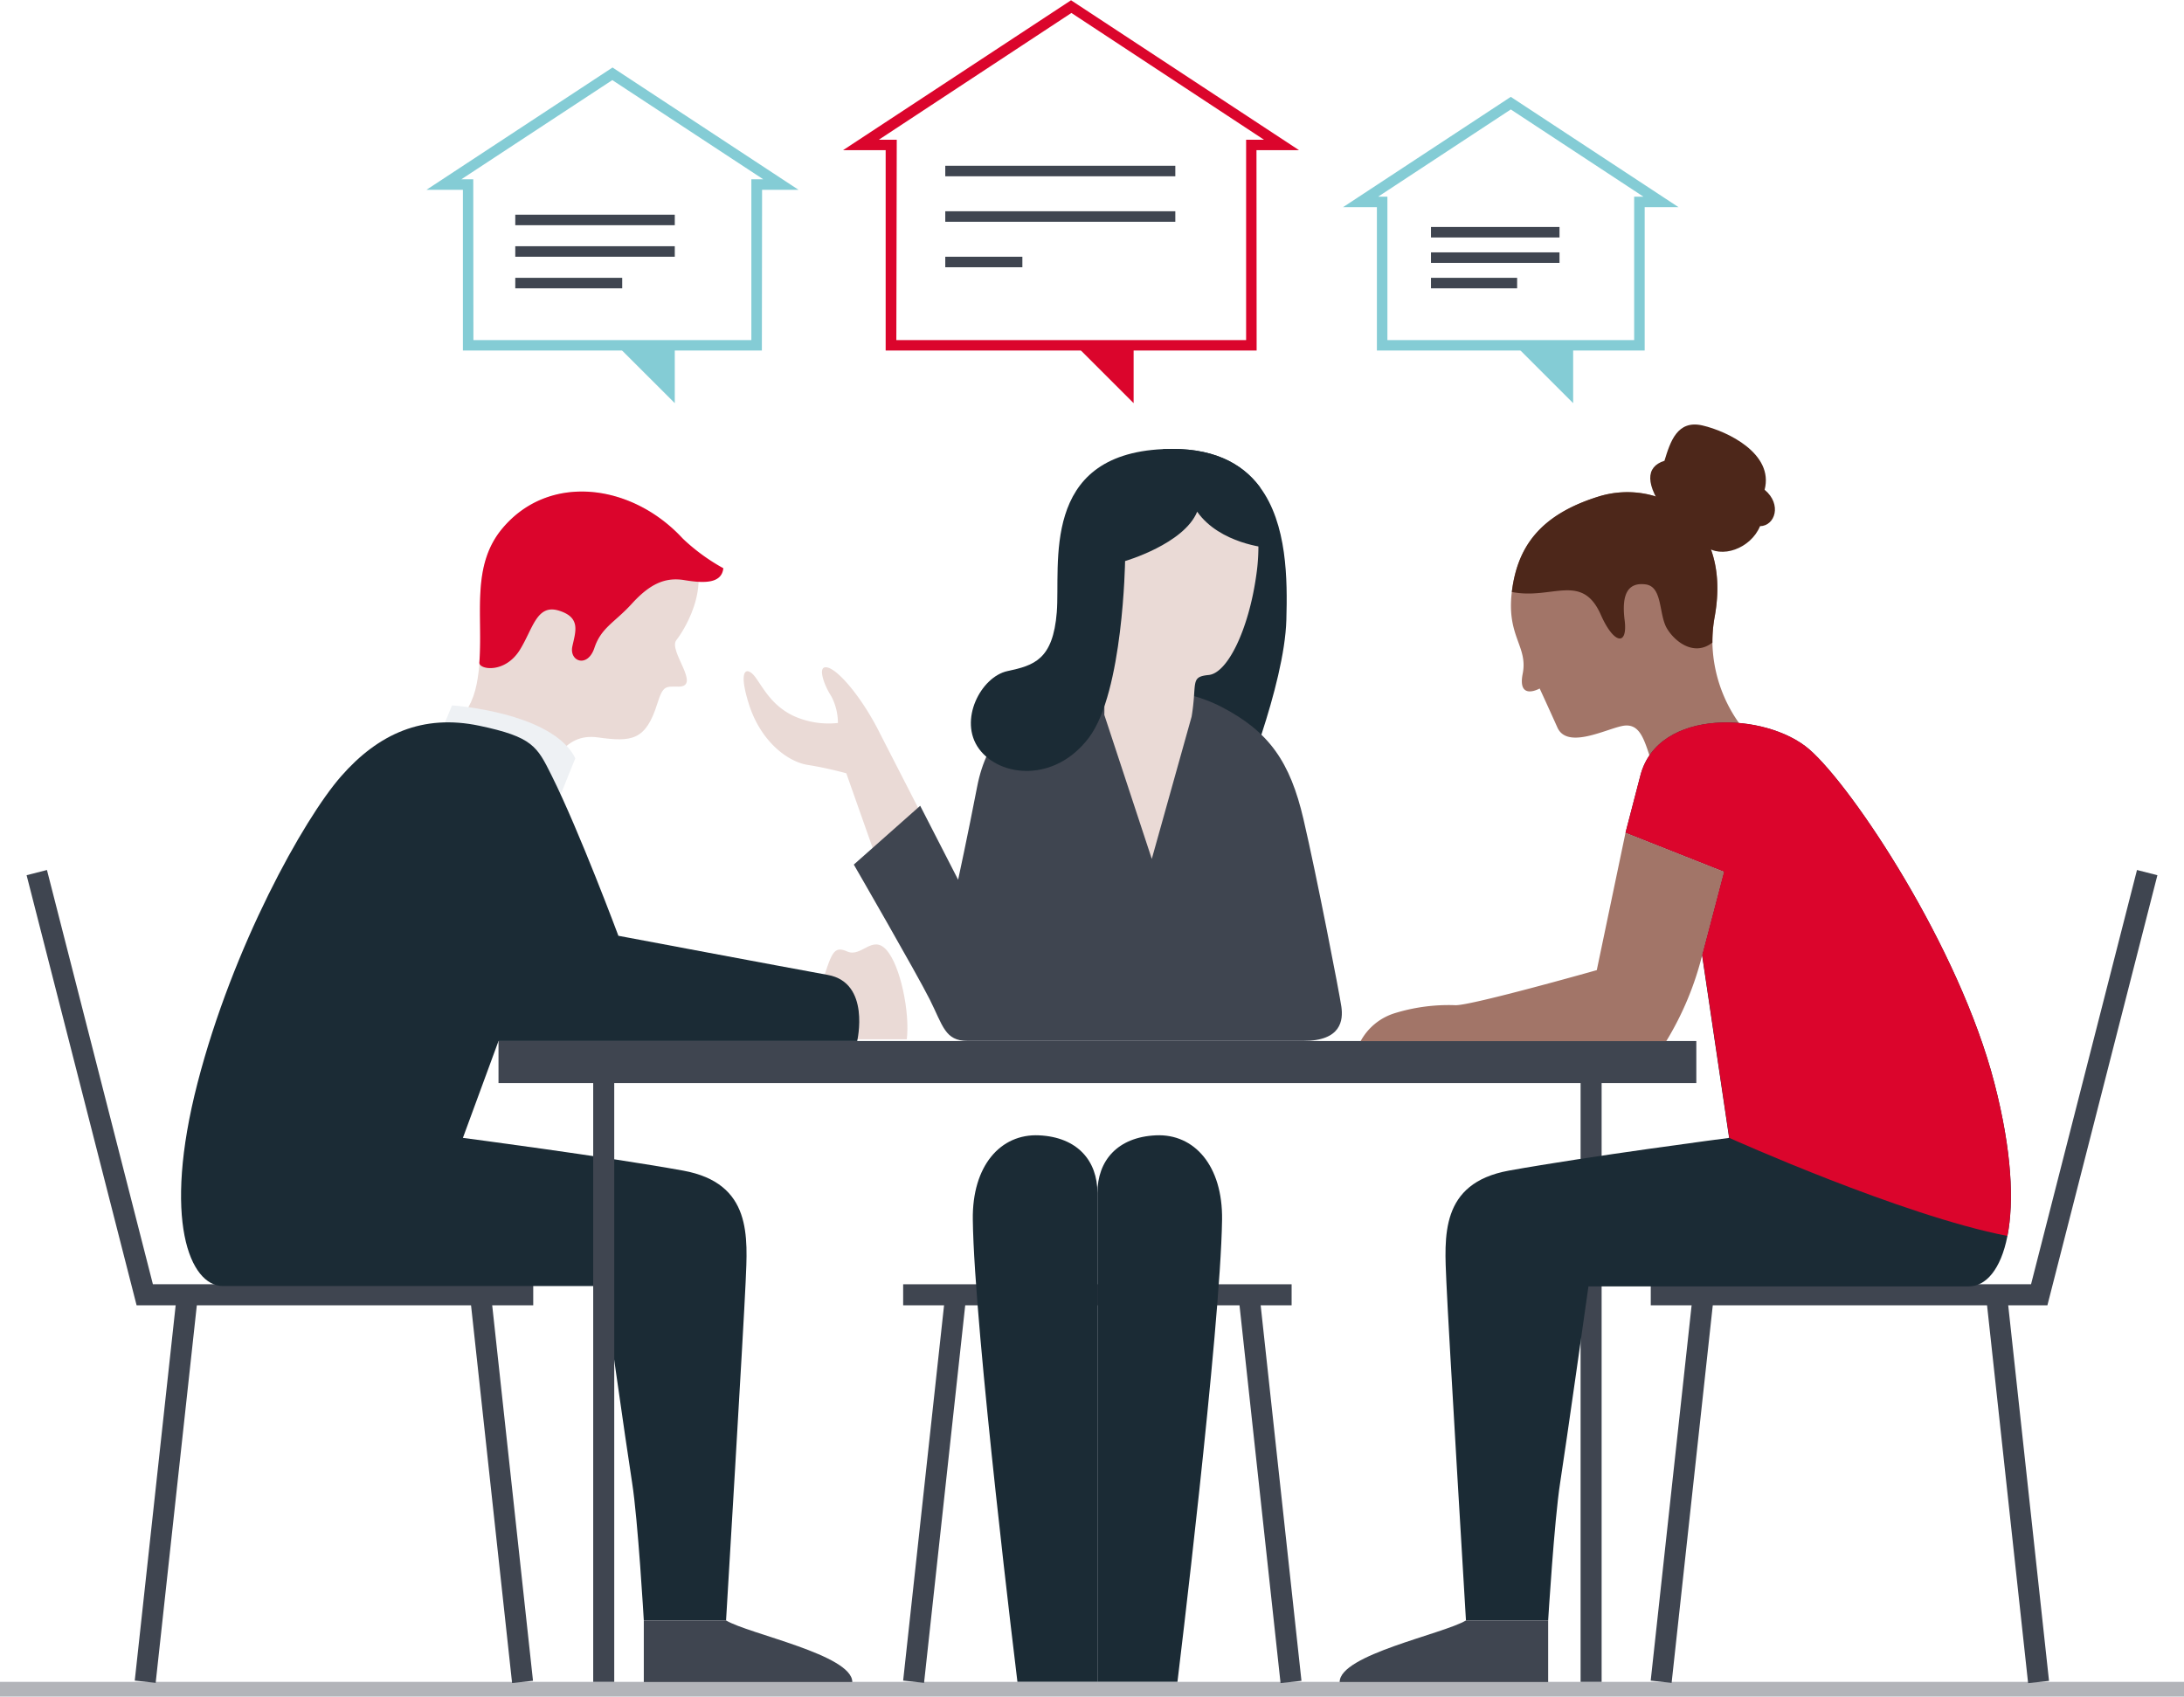 <svg xmlns="http://www.w3.org/2000/svg" viewBox="0 0 419.53 325.98"><defs><style>.cls-1{isolation:isolate;}.cls-2{fill:#1b2b35;}.cls-3{fill:#eadad6;}.cls-4{fill:#a27568;}.cls-5{fill:#4d271a;}.cls-6{fill:#db052c;}.cls-7{fill:#eef1f4;}.cls-10,.cls-8{fill:#3f4550;}.cls-9{fill:#84ccd5;}.cls-10{opacity:0.4;mix-blend-mode:multiply;}</style></defs><g class="cls-1"><g id="ND_Staff" data-name="ND Staff"><path class="cls-2" d="M313.47,280.72l12.39,6.92s8.75-21.14,9.11-33.89c.22-7.7.18-18.45-5.09-25.52-3.47-4.65-9.2-7.72-18.6-7.29" transform="translate(-87.87 -134.65)"/><path class="cls-3" d="M264.63,290.64l-7.73-15.08c-3.23-6.51-7.74-12-10-12.64s-.65,3.55.64,5.48a11.09,11.09,0,0,1,1.29,5.16,16.29,16.29,0,0,1-8.38-1.29c-4.19-1.93-5.8-5.16-7.41-7.41s-3.55-1.94-1.29,5.15,7.41,11,11.28,11.61,7.41,1.61,7.41,1.61l5.8,16.44Z" transform="translate(-87.87 -134.65)"/><path class="cls-4" d="M405.16,281.15c-1.46-4.42-2.25-7.74-5.73-7-3.29.69-10.52,4.46-12.39.29s-3.41-7.5-3.41-7.5-4.3,2.42-3.26-2.85-3.13-7.15-2.09-15.69,5.29-14.79,16.67-18.34,25.74,4.14,22.29,23.13a26.81,26.81,0,0,0-.43,4.93,27.59,27.59,0,0,0,7.16,18Z" transform="translate(-87.87 -134.65)"/><path class="cls-5" d="M416.81,258.11a26.81,26.81,0,0,1,.43-4.93c3.45-19-10.91-26.67-22.29-23.13s-15.62,9.8-16.67,18.34c7.69,1.55,13.47-3.82,17.09,4.37,2.53,5.74,5.21,6.05,4.58,1.05s.63-7.3,4-6.88,2.5,5.83,4.17,8.54S413.46,260.76,416.81,258.11Z" transform="translate(-87.87 -134.65)"/><path class="cls-5" d="M408,233.35c-4.15-5.62-4.07-9-.4-10.17,1.11-3.64,2.45-7.91,7.31-6.78s13.74,5.44,11.93,12.35c3.38,2.82,2,6.94-.88,7-1.79,4.32-7.5,6.35-10.54,3.8S408,233.35,408,233.35Z" transform="translate(-87.87 -134.65)"/><path class="cls-3" d="M174.7,275c2.69-3.34,4.06-5.45,4.75-9,2.08-10.62-2-21.64,5-29.9,8.95-10.58,24.81-8.54,34.57,2,6.76,7.33.41,17.49-1.22,19.53s4.88,8.95.41,8.95c-2.44,0-2.95-.33-4.07,3.25-2.23,7.1-4.89,7.41-11.39,6.51-6.91-1-9,5.81-11,9.47S174.7,275,174.7,275Z" transform="translate(-87.87 -134.65)"/><path class="cls-6" d="M219,238.11c-9.76-10.57-25.62-12.61-34.57-2-6.11,7.21-3.78,16.53-4.48,25.85-.1,1.35,4.93,2.19,7.81-2.49,2.49-4.05,3.22-8.8,7.45-7.5s3.26,3.91,2.61,6.85,2.93,4.23,4.23.32,3.91-4.89,7.17-8.47,6.19-5.21,10.1-4.56,7.17.65,7.5-2.28A38.11,38.11,0,0,1,219,238.11Z" transform="translate(-87.87 -134.65)"/><path class="cls-7" d="M172.39,275.76l2.31-5.58s19.24,1.27,23.69,10.15l-3.68,9.13Z" transform="translate(-87.87 -134.65)"/><path class="cls-3" d="M245.5,324.4c2.11-6.63,2.41-8.14,5.12-6.93s4.82-3.32,7.53-.3,4.52,12.05,3.91,17.17h-9.53Z" transform="translate(-87.87 -134.65)"/><rect class="cls-8" x="182.22" y="383.2" width="4.04" height="74.81" transform="translate(-132.25 -112.27) rotate(-6.2)"/><rect class="cls-8" x="82.42" y="418.59" width="74.81" height="4.04" transform="translate(-399.17 359.49) rotate(-83.78)"/><polygon class="cls-8" points="102.43 250.8 26.24 250.8 5.11 168.16 9.02 167.16 29.37 246.75 102.43 246.75 102.43 250.8"/><rect class="cls-8" x="373.63" y="418.59" width="74.81" height="4.04" transform="translate(-139.52 648.99) rotate(-83.78)"/><rect class="cls-8" x="473.43" y="383.2" width="4.04" height="74.81" transform="translate(-130.54 -80.8) rotate(-6.2)"/><polygon class="cls-8" points="393.29 250.8 317.1 250.8 317.1 246.75 390.15 246.75 410.5 167.16 414.42 168.16 393.29 250.8"/><rect class="cls-8" x="230.02" y="418.59" width="74.81" height="4.04" transform="translate(-267.56 506.22) rotate(-83.78)"/><rect class="cls-8" x="329.83" y="383.2" width="4.04" height="74.81" transform="translate(-131.38 -96.32) rotate(-6.2)"/><rect class="cls-8" x="173.49" y="246.76" width="74.62" height="4.04"/><rect class="cls-8" x="303.62" y="204.06" width="4.04" height="119.09"/><path class="cls-2" d="M183.63,334.67h68.9s2.63-11.2-5.64-12.7-40.23-7.52-40.23-7.52-7.48-20.07-12.84-30.82c-2.78-5.57-3.62-7.38-13.89-9.54-10.82-2.27-19.36,1.5-26.56,9.74s-20.79,32.7-27.56,58.92-1.5,39,4.89,39h73.14s4.32,30.6,5.45,37.75S211.54,446,211.54,446h15.8s3.38-56.31,3.76-65,1.31-19-12-21.43c-15.22-2.75-42.31-6.29-42.31-6.29Z" transform="translate(-87.87 -134.65)"/><path class="cls-8" d="M211.54,446v11.83h40.05c0-5.25-19.89-9.21-24.25-11.83Z" transform="translate(-87.87 -134.65)"/><path class="cls-2" d="M400.12,294.65l2.86-11c3.4-13.08,24.17-12.19,32.45-5s28.79,37.94,35.56,64.16c3.39,13.11,3.76,22.86,2.49,29.33s-4.18,9.67-7.38,9.67H393s-4.32,30.6-5.44,37.75S385.26,446,385.26,446H369.47s-3.39-56.31-3.76-65-1.31-19,12-21.43c15.22-2.75,42.31-6.29,42.31-6.29l-5.2-35.15,4.2-16Z" transform="translate(-87.87 -134.65)"/><path class="cls-8" d="M385.26,446v11.83H345.21c0-5.25,19.89-9.21,24.26-11.83Z" transform="translate(-87.87 -134.65)"/><rect class="cls-8" x="113.95" y="204.06" width="4.04" height="119.09"/><rect class="cls-8" x="95.76" y="200.02" width="230.09" height="8.08"/><path class="cls-4" d="M400.12,294.65l18.93,7.5-4.2,16a59.24,59.24,0,0,1-6.9,16.54H349.24a11.21,11.21,0,0,1,6.59-5.38,35.08,35.08,0,0,1,11.67-1.52c3.3,0,27.1-6.74,27.1-6.74Z" transform="translate(-87.87 -134.65)"/><path class="cls-6" d="M420.05,353.28l-5.2-35.15,4.2-16-18.93-7.5,2.86-11c3.4-13.08,24.17-12.19,32.45-5s28.79,37.94,35.56,64.16c3.39,13.11,3.76,22.86,2.49,29.33C453.23,368.22,420.05,353.28,420.05,353.28Z" transform="translate(-87.87 -134.65)"/><path class="cls-2" d="M274.74,369c-.15-10.35,5.32-16.55,12.71-16.21s11.23,4.88,11.23,11.08v93.92H283.31S275,390,274.74,369Z" transform="translate(-87.87 -134.65)"/><path class="cls-2" d="M322.62,369c.14-10.35-5.32-16.55-12.71-16.21s-11.23,4.88-11.23,11.08v93.92h15.37S322.32,390,322.62,369Z" transform="translate(-87.87 -134.65)"/><path class="cls-8" d="M271.92,303.68s1.82-8.39,3.65-17.86,7.29-15.31,17.49-17.13,20.41-2.92,29.52,1.82,13.12,10.57,15.67,21.5,6.93,33.53,7.29,36.08,0,6.56-7.29,6.56H273.74c-4.37,0-4.73-2.91-7.29-8s-14.57-25.88-14.57-25.88l12.75-11.3Z" transform="translate(-87.87 -134.65)"/><path class="cls-3" d="M300,272c.37-11.3-5.46-20.78-6.19-29.16-1.36-15.62,6.92-21.14,21.14-20.41,10.66.55,14.14,7.45,14.6,15.17a38.3,38.3,0,0,1-.39,7.79c-1.46,10.21-5.47,18.59-9.11,18.95s-2.19,1.46-3.28,8l-7.65,27.34Z" transform="translate(-87.87 -134.65)"/><path class="cls-2" d="M331.33,239.9s-9.11-.73-13.49-6.93c-2.55,6.2-13.85,9.48-13.85,9.48s-.36,25.14-6.92,33.89-17.13,7.66-21.14,2.19.37-13.85,5.47-14.94,8.74-2.19,9.47-11.3-3.28-30.25,20.41-31.35c9.4-.43,15.13,2.64,18.6,7.29Z" transform="translate(-87.87 -134.65)"/><path class="cls-9" d="M234.22,202H176.79V171.12h-7l35.74-23.5,35.73,23.5h-7Zm-55.41-2H232.2V169.1h2.29l-29-19.06-29,19.06h2.29Z" transform="translate(-87.87 -134.65)"/><polygon class="cls-9" points="129.62 77.46 117.63 65.48 129.62 65.48 129.62 77.46"/><path class="cls-9" d="M403.8,202H352.36V174.46h-6.51l32.23-21.2,32.23,21.2H403.8Zm-49.42-2h47.4V172.44h1.78l-25.48-16.76L352.6,172.44h1.78Z" transform="translate(-87.87 -134.65)"/><polygon class="cls-9" points="302.19 77.46 290.21 65.48 302.19 65.48 302.19 77.46"/><path class="cls-6" d="M329.26,202H258v-38.5h-8.18l43.79-28.8,43.79,28.8h-8.17Zm-69.21-2h67.19v-38.5h3.44l-37-24.36-37,24.36h3.45Z" transform="translate(-87.87 -134.65)"/><polygon class="cls-6" points="217.76 77.46 205.77 65.48 217.76 65.48 217.76 77.46"/><rect class="cls-8" x="98.98" y="41.25" width="30.64" height="2.02"/><rect class="cls-8" x="98.98" y="47.31" width="30.64" height="2.02"/><rect class="cls-8" x="98.98" y="53.38" width="20.54" height="2.02"/><rect class="cls-8" x="181.58" y="31.85" width="44.19" height="2.02"/><rect class="cls-8" x="181.58" y="40.59" width="44.19" height="2.02"/><rect class="cls-8" x="181.58" y="49.33" width="14.81" height="2.02"/><rect class="cls-8" x="274.88" y="43.61" width="24.69" height="2.02"/><rect class="cls-8" x="274.88" y="48.49" width="24.69" height="2.02"/><rect class="cls-8" x="274.88" y="53.38" width="16.55" height="2.02"/><rect class="cls-10" y="323.15" width="419.53" height="2.83"/></g></g></svg>